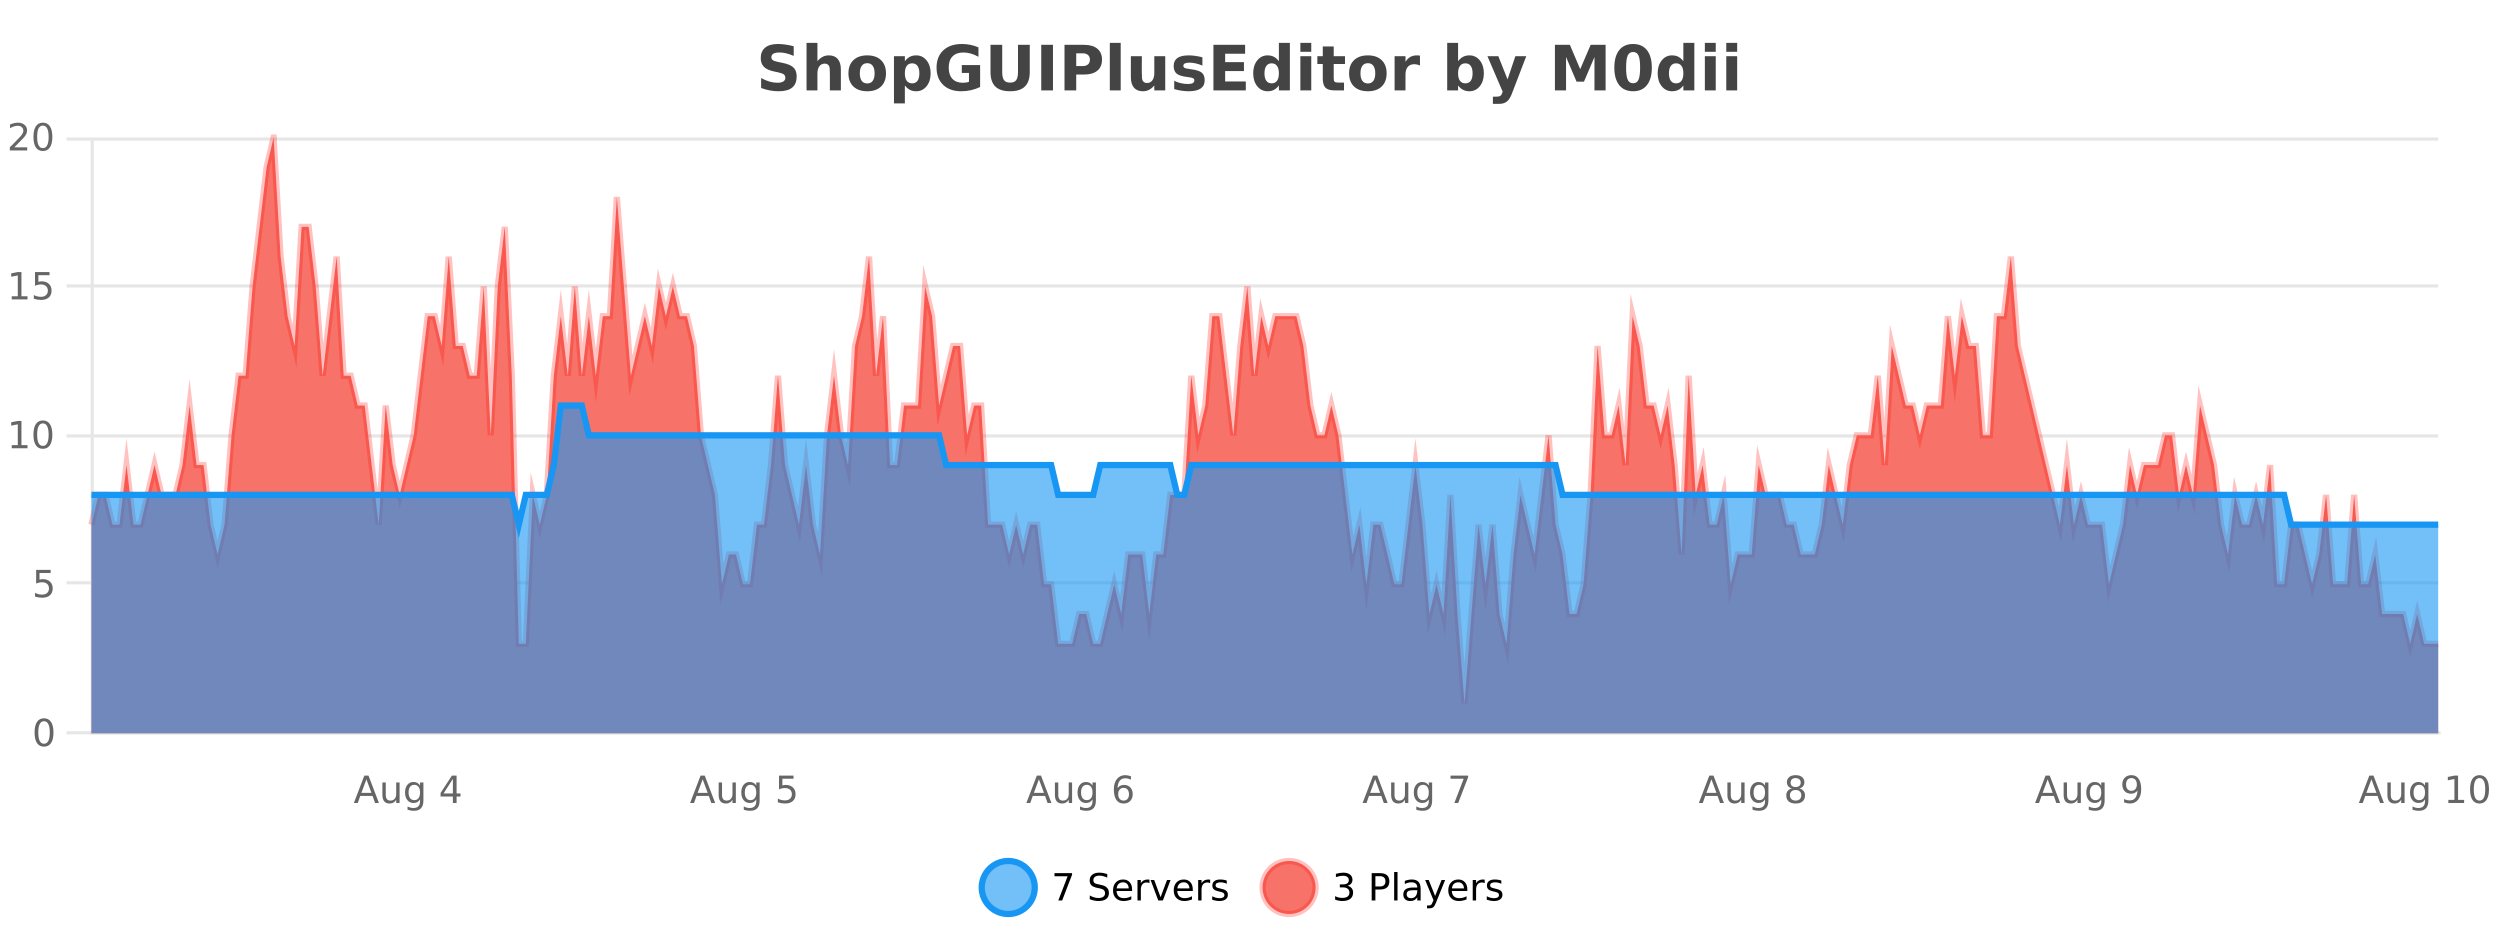 <?xml version="1.0" encoding="UTF-8"?>
<svg xmlns="http://www.w3.org/2000/svg" xmlns:xlink="http://www.w3.org/1999/xlink" width="800pt" height="300pt" viewBox="0 0 800 300" version="1.1">
<defs>
<clipPath id="clip1">
  <path d="M 285 263 L 360 263 L 360 300 L 285 300 Z M 285 263 "/>
</clipPath>
<clipPath id="clip2">
  <path d="M 375 263 L 450 263 L 450 300 L 375 300 Z M 375 263 "/>
</clipPath>
<clipPath id="clip3">
  <path d="M 29.27 44 L 780.227 44 L 780.227 234.602 L 29.27 234.602 Z M 29.27 44 "/>
</clipPath>
<clipPath id="clip4">
  <path d="M 28.27 43 L 781.227 43 L 781.227 235.602 L 28.27 235.602 Z M 28.27 43 "/>
</clipPath>
<clipPath id="clip5">
  <path d="M 29.27 129 L 780.227 129 L 780.227 234.602 L 29.27 234.602 Z M 29.27 129 "/>
</clipPath>
<clipPath id="clip6">
  <path d="M 28.27 101 L 781.227 101 L 781.227 197 L 28.27 197 Z M 28.27 101 "/>
</clipPath>
</defs>
<g id="surface5209921">
<rect x="0" y="0" width="800" height="300" style="fill:rgb(100%,100%,100%);fill-opacity:1;stroke:none;"/>
<path style="fill:none;stroke-width:1;stroke-linecap:butt;stroke-linejoin:miter;stroke:rgb(0%,0%,0%);stroke-opacity:0.098;stroke-miterlimit:10;" d="M 30 234.5 L 780.227 234.5 "/>
<path style="fill:none;stroke-width:1;stroke-linecap:butt;stroke-linejoin:miter;stroke:rgb(0%,0%,0%);stroke-opacity:0.098;stroke-miterlimit:10;" d="M 21.27 234.5 L 29 234.5 "/>
<path style="fill:none;stroke-width:1;stroke-linecap:butt;stroke-linejoin:miter;stroke:rgb(0%,0%,0%);stroke-opacity:0.098;stroke-miterlimit:10;" d="M 30 186.5 L 780.227 186.5 "/>
<path style="fill:none;stroke-width:1;stroke-linecap:butt;stroke-linejoin:miter;stroke:rgb(0%,0%,0%);stroke-opacity:0.098;stroke-miterlimit:10;" d="M 21.27 186.5 L 29 186.5 "/>
<path style="fill:none;stroke-width:1;stroke-linecap:butt;stroke-linejoin:miter;stroke:rgb(0%,0%,0%);stroke-opacity:0.098;stroke-miterlimit:10;" d="M 30 139.5 L 780.227 139.5 "/>
<path style="fill:none;stroke-width:1;stroke-linecap:butt;stroke-linejoin:miter;stroke:rgb(0%,0%,0%);stroke-opacity:0.098;stroke-miterlimit:10;" d="M 21.27 139.5 L 29 139.5 "/>
<path style="fill:none;stroke-width:1;stroke-linecap:butt;stroke-linejoin:miter;stroke:rgb(0%,0%,0%);stroke-opacity:0.098;stroke-miterlimit:10;" d="M 30 91.5 L 780.227 91.5 "/>
<path style="fill:none;stroke-width:1;stroke-linecap:butt;stroke-linejoin:miter;stroke:rgb(0%,0%,0%);stroke-opacity:0.098;stroke-miterlimit:10;" d="M 21.27 91.5 L 29 91.5 "/>
<path style="fill:none;stroke-width:1;stroke-linecap:butt;stroke-linejoin:miter;stroke:rgb(0%,0%,0%);stroke-opacity:0.098;stroke-miterlimit:10;" d="M 30 44.5 L 780.227 44.5 "/>
<path style="fill:none;stroke-width:1;stroke-linecap:butt;stroke-linejoin:miter;stroke:rgb(0%,0%,0%);stroke-opacity:0.098;stroke-miterlimit:10;" d="M 21.27 44.5 L 29 44.5 "/>
<path style=" stroke:none;fill-rule:nonzero;fill:rgb(9.02%,58.824%,95.294%);fill-opacity:0.6;" d="M 331.121 284 C 331.121 288.688 327.324 292.484 322.637 292.484 C 317.953 292.484 314.152 288.688 314.152 284 C 314.152 279.312 317.953 275.516 322.637 275.516 C 327.324 275.516 331.121 279.312 331.121 284 Z M 331.121 284 "/>
<g clip-path="url(#clip1)" clip-rule="nonzero">
<path style="fill:none;stroke-width:2;stroke-linecap:butt;stroke-linejoin:miter;stroke:rgb(9.02%,58.824%,95.294%);stroke-opacity:1;stroke-miterlimit:10;" d="M 331.121 284 C 331.121 288.688 327.324 292.484 322.637 292.484 C 317.953 292.484 314.152 288.688 314.152 284 C 314.152 279.312 317.953 275.516 322.637 275.516 C 327.324 275.516 331.121 279.312 331.121 284 Z M 331.121 284 "/>
</g>
<path style=" stroke:none;fill-rule:nonzero;fill:rgb(0%,0%,0%);fill-opacity:1;" d="M 337.438 279.406 L 343.062 279.406 L 343.062 279.906 L 339.891 288.156 L 338.656 288.156 L 341.641 280.406 L 337.438 280.406 Z M 354.32 279.688 L 354.32 280.844 C 353.871 280.637 353.445 280.48 353.039 280.375 C 352.641 280.262 352.262 280.203 351.898 280.203 C 351.25 280.203 350.75 280.328 350.398 280.578 C 350.055 280.828 349.883 281.188 349.883 281.656 C 349.883 282.043 349.996 282.336 350.227 282.531 C 350.453 282.73 350.898 282.887 351.555 283 L 352.258 283.156 C 353.141 283.324 353.793 283.621 354.211 284.047 C 354.637 284.465 354.852 285.027 354.852 285.734 C 354.852 286.59 354.562 287.234 353.992 287.672 C 353.43 288.109 352.594 288.328 351.492 288.328 C 351.086 288.328 350.648 288.281 350.18 288.188 C 349.711 288.094 349.227 287.953 348.727 287.766 L 348.727 286.547 C 349.203 286.82 349.672 287.023 350.133 287.156 C 350.602 287.293 351.055 287.359 351.492 287.359 C 352.168 287.359 352.688 287.23 353.055 286.969 C 353.43 286.699 353.617 286.32 353.617 285.828 C 353.617 285.402 353.48 285.07 353.211 284.828 C 352.949 284.578 352.516 284.398 351.914 284.281 L 351.195 284.141 C 350.309 283.965 349.668 283.688 349.273 283.312 C 348.887 282.938 348.695 282.418 348.695 281.75 C 348.695 280.969 348.965 280.359 349.508 279.922 C 350.047 279.477 350.797 279.25 351.758 279.25 C 352.172 279.25 352.59 279.289 353.008 279.359 C 353.434 279.434 353.871 279.543 354.32 279.688 Z M 362.266 284.609 L 362.266 285.125 L 357.297 285.125 C 357.348 285.875 357.57 286.445 357.969 286.828 C 358.375 287.215 358.93 287.406 359.641 287.406 C 360.055 287.406 360.457 287.359 360.844 287.266 C 361.238 287.164 361.629 287.008 362.016 286.797 L 362.016 287.828 C 361.617 287.984 361.219 288.105 360.812 288.188 C 360.406 288.281 359.992 288.328 359.578 288.328 C 358.535 288.328 357.707 288.027 357.094 287.422 C 356.477 286.809 356.172 285.98 356.172 284.938 C 356.172 283.867 356.461 283.016 357.047 282.391 C 357.629 281.758 358.41 281.438 359.391 281.438 C 360.273 281.438 360.973 281.727 361.484 282.297 C 362.004 282.859 362.266 283.633 362.266 284.609 Z M 361.188 284.281 C 361.176 283.699 361.008 283.23 360.688 282.875 C 360.363 282.523 359.938 282.344 359.406 282.344 C 358.801 282.344 358.316 282.516 357.953 282.859 C 357.598 283.203 357.395 283.684 357.344 284.297 Z M 367.836 282.594 C 367.711 282.531 367.574 282.484 367.43 282.453 C 367.293 282.414 367.137 282.391 366.961 282.391 C 366.355 282.391 365.887 282.59 365.555 282.984 C 365.23 283.383 365.07 283.953 365.07 284.703 L 365.07 288.156 L 363.992 288.156 L 363.992 281.594 L 365.07 281.594 L 365.07 282.609 C 365.297 282.215 365.594 281.922 365.961 281.734 C 366.324 281.539 366.766 281.438 367.289 281.438 C 367.359 281.438 367.438 281.445 367.523 281.453 C 367.617 281.465 367.715 281.48 367.82 281.5 Z M 368.195 281.594 L 369.336 281.594 L 371.383 287.094 L 373.445 281.594 L 374.586 281.594 L 372.117 288.156 L 370.648 288.156 Z M 381.688 284.609 L 381.688 285.125 L 376.719 285.125 C 376.77 285.875 376.992 286.445 377.391 286.828 C 377.797 287.215 378.352 287.406 379.062 287.406 C 379.477 287.406 379.879 287.359 380.266 287.266 C 380.66 287.164 381.051 287.008 381.438 286.797 L 381.438 287.828 C 381.039 287.984 380.641 288.105 380.234 288.188 C 379.828 288.281 379.414 288.328 379 288.328 C 377.957 288.328 377.129 288.027 376.516 287.422 C 375.898 286.809 375.594 285.98 375.594 284.938 C 375.594 283.867 375.883 283.016 376.469 282.391 C 377.051 281.758 377.832 281.438 378.812 281.438 C 379.695 281.438 380.395 281.727 380.906 282.297 C 381.426 282.859 381.688 283.633 381.688 284.609 Z M 380.609 284.281 C 380.598 283.699 380.43 283.23 380.109 282.875 C 379.785 282.523 379.359 282.344 378.828 282.344 C 378.223 282.344 377.738 282.516 377.375 282.859 C 377.02 283.203 376.816 283.684 376.766 284.297 Z M 387.258 282.594 C 387.133 282.531 386.996 282.484 386.852 282.453 C 386.715 282.414 386.559 282.391 386.383 282.391 C 385.777 282.391 385.309 282.59 384.977 282.984 C 384.652 283.383 384.492 283.953 384.492 284.703 L 384.492 288.156 L 383.414 288.156 L 383.414 281.594 L 384.492 281.594 L 384.492 282.609 C 384.719 282.215 385.016 281.922 385.383 281.734 C 385.746 281.539 386.188 281.438 386.711 281.438 C 386.781 281.438 386.859 281.445 386.945 281.453 C 387.039 281.465 387.137 281.48 387.242 281.5 Z M 392.562 281.781 L 392.562 282.812 C 392.258 282.656 391.941 282.543 391.609 282.469 C 391.285 282.387 390.945 282.344 390.594 282.344 C 390.062 282.344 389.66 282.43 389.391 282.594 C 389.117 282.75 388.984 282.996 388.984 283.328 C 388.984 283.578 389.078 283.777 389.266 283.922 C 389.461 284.059 389.852 284.188 390.438 284.312 L 390.797 284.406 C 391.566 284.562 392.113 284.793 392.438 285.094 C 392.758 285.398 392.922 285.812 392.922 286.344 C 392.922 286.961 392.676 287.445 392.188 287.797 C 391.707 288.152 391.047 288.328 390.203 288.328 C 389.848 288.328 389.477 288.289 389.094 288.219 C 388.719 288.156 388.32 288.059 387.906 287.922 L 387.906 286.797 C 388.301 287.008 388.691 287.164 389.078 287.266 C 389.461 287.371 389.848 287.422 390.234 287.422 C 390.734 287.422 391.117 287.34 391.391 287.172 C 391.672 286.996 391.812 286.746 391.812 286.422 C 391.812 286.133 391.711 285.906 391.516 285.75 C 391.316 285.594 390.883 285.445 390.219 285.297 L 389.844 285.219 C 389.176 285.074 388.691 284.855 388.391 284.562 C 388.098 284.273 387.953 283.875 387.953 283.375 C 387.953 282.75 388.172 282.273 388.609 281.938 C 389.047 281.605 389.664 281.438 390.469 281.438 C 390.863 281.438 391.238 281.469 391.594 281.531 C 391.945 281.586 392.27 281.668 392.562 281.781 Z M 332.637 277.016 "/>
<path style=" stroke:none;fill-rule:nonzero;fill:rgb(96.863%,44.706%,40.784%);fill-opacity:1;" d="M 420.988 284 C 420.988 288.688 417.191 292.484 412.504 292.484 C 407.82 292.484 404.02 288.688 404.02 284 C 404.02 279.312 407.82 275.516 412.504 275.516 C 417.191 275.516 420.988 279.312 420.988 284 Z M 420.988 284 "/>
<g clip-path="url(#clip2)" clip-rule="nonzero">
<path style="fill:none;stroke-width:2;stroke-linecap:butt;stroke-linejoin:miter;stroke:rgb(100%,4.706%,0%);stroke-opacity:0.247;stroke-miterlimit:10;" d="M 420.988 284 C 420.988 288.688 417.191 292.484 412.504 292.484 C 407.82 292.484 404.02 288.688 404.02 284 C 404.02 279.312 407.82 275.516 412.504 275.516 C 417.191 275.516 420.988 279.312 420.988 284 Z M 420.988 284 "/>
</g>
<path style=" stroke:none;fill-rule:nonzero;fill:rgb(0%,0%,0%);fill-opacity:1;" d="M 431.195 283.438 C 431.758 283.562 432.195 283.82 432.508 284.203 C 432.828 284.578 432.992 285.047 432.992 285.609 C 432.992 286.477 432.695 287.148 432.102 287.625 C 431.508 288.094 430.664 288.328 429.57 288.328 C 429.203 288.328 428.824 288.289 428.43 288.219 C 428.043 288.148 427.648 288.039 427.242 287.891 L 427.242 286.75 C 427.562 286.938 427.918 287.086 428.305 287.188 C 428.699 287.281 429.109 287.328 429.539 287.328 C 430.277 287.328 430.84 287.184 431.227 286.891 C 431.621 286.602 431.82 286.172 431.82 285.609 C 431.82 285.102 431.637 284.699 431.273 284.406 C 430.906 284.117 430.406 283.969 429.773 283.969 L 428.742 283.969 L 428.742 283 L 429.82 283 C 430.391 283 430.836 282.887 431.148 282.656 C 431.461 282.418 431.617 282.078 431.617 281.641 C 431.617 281.195 431.453 280.852 431.133 280.609 C 430.82 280.371 430.367 280.25 429.773 280.25 C 429.438 280.25 429.086 280.289 428.711 280.359 C 428.344 280.422 427.938 280.527 427.492 280.672 L 427.492 279.625 C 427.949 279.5 428.371 279.406 428.758 279.344 C 429.152 279.281 429.523 279.25 429.867 279.25 C 430.773 279.25 431.484 279.453 432.008 279.859 C 432.527 280.266 432.789 280.82 432.789 281.516 C 432.789 282.008 432.648 282.418 432.367 282.75 C 432.094 283.086 431.703 283.312 431.195 283.438 Z M 440.125 280.375 L 440.125 283.672 L 441.609 283.672 C 442.16 283.672 442.586 283.531 442.891 283.25 C 443.191 282.961 443.344 282.547 443.344 282.016 C 443.344 281.496 443.191 281.094 442.891 280.812 C 442.586 280.523 442.16 280.375 441.609 280.375 Z M 438.938 279.406 L 441.609 279.406 C 442.598 279.406 443.344 279.633 443.844 280.078 C 444.344 280.516 444.594 281.164 444.594 282.016 C 444.594 282.883 444.344 283.539 443.844 283.984 C 443.344 284.422 442.598 284.641 441.609 284.641 L 440.125 284.641 L 440.125 288.156 L 438.938 288.156 Z M 446.129 279.031 L 447.207 279.031 L 447.207 288.156 L 446.129 288.156 Z M 452.445 284.859 C 451.578 284.859 450.977 284.961 450.633 285.156 C 450.297 285.355 450.133 285.695 450.133 286.172 C 450.133 286.559 450.258 286.867 450.508 287.094 C 450.766 287.312 451.109 287.422 451.539 287.422 C 452.141 287.422 452.621 287.215 452.977 286.797 C 453.34 286.371 453.523 285.805 453.523 285.094 L 453.523 284.859 Z M 454.602 284.406 L 454.602 288.156 L 453.523 288.156 L 453.523 287.156 C 453.273 287.555 452.965 287.852 452.602 288.047 C 452.234 288.234 451.789 288.328 451.258 288.328 C 450.578 288.328 450.043 288.141 449.648 287.766 C 449.25 287.383 449.055 286.875 449.055 286.25 C 449.055 285.512 449.297 284.953 449.789 284.578 C 450.289 284.203 451.027 284.016 452.008 284.016 L 453.523 284.016 L 453.523 283.906 C 453.523 283.406 453.355 283.023 453.023 282.75 C 452.699 282.48 452.246 282.344 451.664 282.344 C 451.289 282.344 450.918 282.391 450.555 282.484 C 450.199 282.578 449.859 282.715 449.539 282.891 L 449.539 281.891 C 449.934 281.734 450.312 281.621 450.68 281.547 C 451.055 281.477 451.418 281.438 451.773 281.438 C 452.719 281.438 453.43 281.684 453.898 282.172 C 454.367 282.664 454.602 283.406 454.602 284.406 Z M 459.551 288.766 C 459.246 289.547 458.949 290.055 458.66 290.297 C 458.367 290.535 457.98 290.656 457.504 290.656 L 456.645 290.656 L 456.645 289.75 L 457.27 289.75 C 457.57 289.75 457.801 289.676 457.957 289.531 C 458.121 289.395 458.305 289.066 458.504 288.547 L 458.707 288.047 L 456.051 281.594 L 457.191 281.594 L 459.238 286.719 L 461.301 281.594 L 462.441 281.594 Z M 469.543 284.609 L 469.543 285.125 L 464.574 285.125 C 464.625 285.875 464.848 286.445 465.246 286.828 C 465.652 287.215 466.207 287.406 466.918 287.406 C 467.332 287.406 467.734 287.359 468.121 287.266 C 468.516 287.164 468.906 287.008 469.293 286.797 L 469.293 287.828 C 468.895 287.984 468.496 288.105 468.09 288.188 C 467.684 288.281 467.27 288.328 466.855 288.328 C 465.812 288.328 464.984 288.027 464.371 287.422 C 463.754 286.809 463.449 285.98 463.449 284.938 C 463.449 283.867 463.738 283.016 464.324 282.391 C 464.906 281.758 465.688 281.438 466.668 281.438 C 467.551 281.438 468.25 281.727 468.762 282.297 C 469.281 282.859 469.543 283.633 469.543 284.609 Z M 468.465 284.281 C 468.453 283.699 468.285 283.23 467.965 282.875 C 467.641 282.523 467.215 282.344 466.684 282.344 C 466.078 282.344 465.594 282.516 465.23 282.859 C 464.875 283.203 464.672 283.684 464.621 284.297 Z M 475.113 282.594 C 474.988 282.531 474.852 282.484 474.707 282.453 C 474.57 282.414 474.414 282.391 474.238 282.391 C 473.633 282.391 473.164 282.59 472.832 282.984 C 472.508 283.383 472.348 283.953 472.348 284.703 L 472.348 288.156 L 471.27 288.156 L 471.27 281.594 L 472.348 281.594 L 472.348 282.609 C 472.574 282.215 472.871 281.922 473.238 281.734 C 473.602 281.539 474.043 281.438 474.566 281.438 C 474.637 281.438 474.715 281.445 474.801 281.453 C 474.895 281.465 474.992 281.48 475.098 281.5 Z M 480.422 281.781 L 480.422 282.812 C 480.117 282.656 479.801 282.543 479.469 282.469 C 479.145 282.387 478.805 282.344 478.453 282.344 C 477.922 282.344 477.52 282.43 477.25 282.594 C 476.977 282.75 476.844 282.996 476.844 283.328 C 476.844 283.578 476.938 283.777 477.125 283.922 C 477.32 284.059 477.711 284.188 478.297 284.312 L 478.656 284.406 C 479.426 284.562 479.973 284.793 480.297 285.094 C 480.617 285.398 480.781 285.812 480.781 286.344 C 480.781 286.961 480.535 287.445 480.047 287.797 C 479.566 288.152 478.906 288.328 478.062 288.328 C 477.707 288.328 477.336 288.289 476.953 288.219 C 476.578 288.156 476.18 288.059 475.766 287.922 L 475.766 286.797 C 476.16 287.008 476.551 287.164 476.938 287.266 C 477.32 287.371 477.707 287.422 478.094 287.422 C 478.594 287.422 478.977 287.34 479.25 287.172 C 479.531 286.996 479.672 286.746 479.672 286.422 C 479.672 286.133 479.57 285.906 479.375 285.75 C 479.176 285.594 478.742 285.445 478.078 285.297 L 477.703 285.219 C 477.035 285.074 476.551 284.855 476.25 284.562 C 475.957 284.273 475.812 283.875 475.812 283.375 C 475.812 282.75 476.031 282.273 476.469 281.938 C 476.906 281.605 477.523 281.438 478.328 281.438 C 478.723 281.438 479.098 281.469 479.453 281.531 C 479.805 281.586 480.129 281.668 480.422 281.781 Z M 422.504 277.016 "/>
<path style=" stroke:none;fill-rule:nonzero;fill:rgb(26.667%,26.667%,26.667%);fill-opacity:1;" d="M 253.984 14.797 L 253.984 17.891 C 253.18 17.527 252.398 17.258 251.641 17.078 C 250.879 16.891 250.16 16.797 249.484 16.797 C 248.586 16.797 247.922 16.922 247.484 17.172 C 247.055 17.422 246.844 17.809 246.844 18.328 C 246.844 18.715 246.988 19.016 247.281 19.234 C 247.57 19.453 248.098 19.641 248.859 19.797 L 250.453 20.125 C 252.078 20.449 253.227 20.945 253.906 21.609 C 254.594 22.277 254.938 23.219 254.938 24.438 C 254.938 26.043 254.457 27.242 253.5 28.031 C 252.551 28.812 251.098 29.203 249.141 29.203 C 248.211 29.203 247.281 29.113 246.344 28.938 C 245.414 28.762 244.488 28.5 243.562 28.156 L 243.562 24.984 C 244.488 25.484 245.383 25.859 246.25 26.109 C 247.125 26.359 247.969 26.484 248.781 26.484 C 249.602 26.484 250.227 26.352 250.656 26.078 C 251.094 25.797 251.312 25.402 251.312 24.891 C 251.312 24.445 251.16 24.094 250.859 23.844 C 250.566 23.594 249.977 23.371 249.094 23.172 L 247.641 22.859 C 246.18 22.547 245.113 22.055 244.438 21.375 C 243.77 20.688 243.438 19.762 243.438 18.594 C 243.438 17.148 243.906 16.031 244.844 15.25 C 245.781 14.469 247.129 14.078 248.891 14.078 C 249.691 14.078 250.516 14.141 251.359 14.266 C 252.203 14.383 253.078 14.559 253.984 14.797 Z M 269.078 22.266 L 269.078 28.922 L 265.562 28.922 L 265.562 23.844 C 265.562 22.887 265.539 22.23 265.5 21.875 C 265.457 21.512 265.383 21.246 265.281 21.078 C 265.145 20.852 264.957 20.672 264.719 20.547 C 264.488 20.422 264.223 20.359 263.922 20.359 C 263.191 20.359 262.617 20.641 262.203 21.203 C 261.785 21.766 261.578 22.547 261.578 23.547 L 261.578 28.922 L 258.094 28.922 L 258.094 13.719 L 261.578 13.719 L 261.578 19.578 C 262.109 18.945 262.672 18.477 263.266 18.172 C 263.859 17.871 264.508 17.719 265.219 17.719 C 266.488 17.719 267.445 18.109 268.094 18.891 C 268.75 19.664 269.078 20.789 269.078 22.266 Z M 277.531 20.219 C 276.75 20.219 276.156 20.5 275.75 21.062 C 275.344 21.617 275.141 22.418 275.141 23.469 C 275.141 24.512 275.344 25.312 275.75 25.875 C 276.156 26.43 276.75 26.703 277.531 26.703 C 278.289 26.703 278.867 26.43 279.266 25.875 C 279.672 25.312 279.875 24.512 279.875 23.469 C 279.875 22.418 279.672 21.617 279.266 21.062 C 278.867 20.5 278.289 20.219 277.531 20.219 Z M 277.531 17.719 C 279.406 17.719 280.867 18.23 281.922 19.25 C 282.984 20.262 283.516 21.668 283.516 23.469 C 283.516 25.262 282.984 26.668 281.922 27.688 C 280.867 28.699 279.406 29.203 277.531 29.203 C 275.633 29.203 274.156 28.699 273.094 27.688 C 272.031 26.668 271.5 25.262 271.5 23.469 C 271.5 21.668 272.031 20.262 273.094 19.25 C 274.156 18.23 275.633 17.719 277.531 17.719 Z M 289.555 27.344 L 289.555 33.078 L 286.07 33.078 L 286.07 17.984 L 289.555 17.984 L 289.555 19.578 C 290.043 18.945 290.578 18.477 291.164 18.172 C 291.746 17.871 292.418 17.719 293.18 17.719 C 294.531 17.719 295.641 18.258 296.508 19.328 C 297.371 20.402 297.805 21.781 297.805 23.469 C 297.805 25.148 297.371 26.523 296.508 27.594 C 295.641 28.668 294.531 29.203 293.18 29.203 C 292.418 29.203 291.746 29.051 291.164 28.75 C 290.578 28.449 290.043 27.98 289.555 27.344 Z M 291.883 20.266 C 291.133 20.266 290.555 20.543 290.148 21.094 C 289.75 21.637 289.555 22.43 289.555 23.469 C 289.555 24.5 289.75 25.293 290.148 25.844 C 290.555 26.398 291.133 26.672 291.883 26.672 C 292.633 26.672 293.203 26.402 293.602 25.859 C 293.996 25.309 294.195 24.512 294.195 23.469 C 294.195 22.43 293.996 21.637 293.602 21.094 C 293.203 20.543 292.633 20.266 291.883 20.266 Z M 313.637 27.844 C 312.699 28.293 311.723 28.633 310.715 28.859 C 309.715 29.086 308.672 29.203 307.59 29.203 C 305.16 29.203 303.238 28.527 301.824 27.172 C 300.406 25.809 299.699 23.965 299.699 21.641 C 299.699 19.297 300.418 17.453 301.855 16.109 C 303.301 14.758 305.285 14.078 307.809 14.078 C 308.777 14.078 309.703 14.172 310.59 14.359 C 311.473 14.539 312.312 14.805 313.105 15.156 L 313.105 18.172 C 312.293 17.715 311.48 17.371 310.668 17.141 C 309.863 16.914 309.062 16.797 308.262 16.797 C 306.762 16.797 305.605 17.219 304.793 18.062 C 303.988 18.898 303.59 20.09 303.59 21.641 C 303.59 23.184 303.98 24.375 304.762 25.219 C 305.543 26.062 306.652 26.484 308.09 26.484 C 308.473 26.484 308.832 26.461 309.168 26.406 C 309.512 26.355 309.812 26.277 310.074 26.172 L 310.074 23.344 L 307.777 23.344 L 307.777 20.828 L 313.637 20.828 Z M 316.961 14.344 L 320.711 14.344 L 320.711 23.078 C 320.711 24.289 320.906 25.152 321.305 25.672 C 321.699 26.184 322.34 26.438 323.227 26.438 C 324.133 26.438 324.777 26.184 325.164 25.672 C 325.559 25.152 325.758 24.289 325.758 23.078 L 325.758 14.344 L 329.523 14.344 L 329.523 23.078 C 329.523 25.141 329 26.68 327.961 27.688 C 326.93 28.699 325.352 29.203 323.227 29.203 C 321.109 29.203 319.539 28.699 318.508 27.688 C 317.477 26.68 316.961 25.141 316.961 23.078 Z M 333.199 14.344 L 336.949 14.344 L 336.949 28.922 L 333.199 28.922 Z M 340.641 14.344 L 346.875 14.344 C 348.727 14.344 350.148 14.758 351.141 15.578 C 352.141 16.402 352.641 17.574 352.641 19.094 C 352.641 20.625 352.141 21.805 351.141 22.625 C 350.148 23.449 348.727 23.859 346.875 23.859 L 344.391 23.859 L 344.391 28.922 L 340.641 28.922 Z M 344.391 17.062 L 344.391 21.141 L 346.469 21.141 C 347.195 21.141 347.758 20.965 348.156 20.609 C 348.562 20.258 348.766 19.75 348.766 19.094 C 348.766 18.449 348.562 17.949 348.156 17.594 C 347.758 17.242 347.195 17.062 346.469 17.062 Z M 355.141 13.719 L 358.625 13.719 L 358.625 28.922 L 355.141 28.922 Z M 361.875 24.656 L 361.875 17.984 L 365.391 17.984 L 365.391 19.078 C 365.391 19.672 365.383 20.418 365.375 21.312 C 365.375 22.211 365.375 22.805 365.375 23.094 C 365.375 23.98 365.395 24.617 365.438 25 C 365.488 25.387 365.566 25.668 365.672 25.844 C 365.816 26.074 366.004 26.25 366.234 26.375 C 366.461 26.5 366.727 26.562 367.031 26.562 C 367.758 26.562 368.332 26.281 368.75 25.719 C 369.164 25.156 369.375 24.383 369.375 23.391 L 369.375 17.984 L 372.875 17.984 L 372.875 28.922 L 369.375 28.922 L 369.375 27.344 C 368.844 27.98 368.281 28.449 367.688 28.75 C 367.102 29.051 366.457 29.203 365.75 29.203 C 364.488 29.203 363.523 28.82 362.859 28.047 C 362.203 27.266 361.875 26.137 361.875 24.656 Z M 384.766 18.328 L 384.766 20.984 C 384.023 20.672 383.305 20.438 382.609 20.281 C 381.91 20.125 381.25 20.047 380.625 20.047 C 379.969 20.047 379.477 20.133 379.156 20.297 C 378.832 20.465 378.672 20.719 378.672 21.062 C 378.672 21.344 378.789 21.559 379.031 21.703 C 379.281 21.852 379.719 21.961 380.344 22.031 L 380.969 22.125 C 382.758 22.355 383.961 22.73 384.578 23.25 C 385.191 23.773 385.5 24.59 385.5 25.703 C 385.5 26.871 385.066 27.746 384.203 28.328 C 383.348 28.914 382.07 29.203 380.375 29.203 C 379.645 29.203 378.895 29.145 378.125 29.031 C 377.352 28.918 376.562 28.746 375.75 28.516 L 375.75 25.859 C 376.445 26.203 377.16 26.461 377.891 26.625 C 378.617 26.793 379.363 26.875 380.125 26.875 C 380.812 26.875 381.328 26.781 381.672 26.594 C 382.016 26.406 382.188 26.125 382.188 25.75 C 382.188 25.438 382.066 25.211 381.828 25.062 C 381.586 24.906 381.113 24.789 380.406 24.703 L 379.797 24.625 C 378.234 24.43 377.141 24.07 376.516 23.547 C 375.891 23.016 375.578 22.215 375.578 21.141 C 375.578 19.984 375.973 19.125 376.766 18.562 C 377.566 18 378.785 17.719 380.422 17.719 C 381.066 17.719 381.742 17.773 382.453 17.875 C 383.16 17.969 383.93 18.121 384.766 18.328 Z M 388.297 14.344 L 398.438 14.344 L 398.438 17.188 L 392.047 17.188 L 392.047 19.891 L 398.062 19.891 L 398.062 22.734 L 392.047 22.734 L 392.047 26.078 L 398.656 26.078 L 398.656 28.922 L 388.297 28.922 Z M 409.242 19.578 L 409.242 13.719 L 412.758 13.719 L 412.758 28.922 L 409.242 28.922 L 409.242 27.344 C 408.762 27.992 408.23 28.465 407.648 28.766 C 407.062 29.055 406.391 29.203 405.633 29.203 C 404.289 29.203 403.184 28.668 402.32 27.594 C 401.453 26.523 401.023 25.148 401.023 23.469 C 401.023 21.781 401.453 20.402 402.32 19.328 C 403.184 18.258 404.289 17.719 405.633 17.719 C 406.391 17.719 407.062 17.871 407.648 18.172 C 408.23 18.477 408.762 18.945 409.242 19.578 Z M 406.93 26.672 C 407.68 26.672 408.25 26.402 408.648 25.859 C 409.043 25.309 409.242 24.512 409.242 23.469 C 409.242 22.43 409.043 21.637 408.648 21.094 C 408.25 20.543 407.68 20.266 406.93 20.266 C 406.188 20.266 405.621 20.543 405.227 21.094 C 404.828 21.637 404.633 22.43 404.633 23.469 C 404.633 24.512 404.828 25.309 405.227 25.859 C 405.621 26.402 406.188 26.672 406.93 26.672 Z M 416.117 17.984 L 419.602 17.984 L 419.602 28.922 L 416.117 28.922 Z M 416.117 13.719 L 419.602 13.719 L 419.602 16.578 L 416.117 16.578 Z M 426.789 14.875 L 426.789 17.984 L 430.398 17.984 L 430.398 20.484 L 426.789 20.484 L 426.789 25.125 C 426.789 25.637 426.887 25.98 427.086 26.156 C 427.293 26.336 427.695 26.422 428.289 26.422 L 430.086 26.422 L 430.086 28.922 L 427.086 28.922 C 425.711 28.922 424.73 28.637 424.148 28.062 C 423.574 27.48 423.289 26.5 423.289 25.125 L 423.289 20.484 L 421.555 20.484 L 421.555 17.984 L 423.289 17.984 L 423.289 14.875 Z M 437.738 20.219 C 436.957 20.219 436.363 20.5 435.957 21.062 C 435.551 21.617 435.348 22.418 435.348 23.469 C 435.348 24.512 435.551 25.312 435.957 25.875 C 436.363 26.43 436.957 26.703 437.738 26.703 C 438.496 26.703 439.074 26.43 439.473 25.875 C 439.879 25.312 440.082 24.512 440.082 23.469 C 440.082 22.418 439.879 21.617 439.473 21.062 C 439.074 20.5 438.496 20.219 437.738 20.219 Z M 437.738 17.719 C 439.613 17.719 441.074 18.23 442.129 19.25 C 443.191 20.262 443.723 21.668 443.723 23.469 C 443.723 25.262 443.191 26.668 442.129 27.688 C 441.074 28.699 439.613 29.203 437.738 29.203 C 435.84 29.203 434.363 28.699 433.301 27.688 C 432.238 26.668 431.707 25.262 431.707 23.469 C 431.707 21.668 432.238 20.262 433.301 19.25 C 434.363 18.23 435.84 17.719 437.738 17.719 Z M 454.398 20.969 C 454.086 20.824 453.777 20.719 453.477 20.656 C 453.172 20.586 452.871 20.547 452.57 20.547 C 451.664 20.547 450.965 20.836 450.477 21.406 C 449.996 21.98 449.758 22.805 449.758 23.875 L 449.758 28.922 L 446.273 28.922 L 446.273 17.984 L 449.758 17.984 L 449.758 19.781 C 450.203 19.062 450.719 18.543 451.305 18.219 C 451.887 17.887 452.586 17.719 453.398 17.719 C 453.523 17.719 453.652 17.727 453.789 17.734 C 453.922 17.746 454.121 17.766 454.383 17.797 Z M 468.914 26.672 C 469.664 26.672 470.234 26.402 470.633 25.859 C 471.027 25.309 471.227 24.512 471.227 23.469 C 471.227 22.43 471.027 21.637 470.633 21.094 C 470.234 20.543 469.664 20.266 468.914 20.266 C 468.164 20.266 467.586 20.543 467.18 21.094 C 466.781 21.637 466.586 22.43 466.586 23.469 C 466.586 24.5 466.781 25.293 467.18 25.844 C 467.586 26.398 468.164 26.672 468.914 26.672 Z M 466.586 19.578 C 467.074 18.945 467.609 18.477 468.195 18.172 C 468.777 17.871 469.449 17.719 470.211 17.719 C 471.562 17.719 472.672 18.258 473.539 19.328 C 474.402 20.402 474.836 21.781 474.836 23.469 C 474.836 25.148 474.402 26.523 473.539 27.594 C 472.672 28.668 471.562 29.203 470.211 29.203 C 469.449 29.203 468.777 29.051 468.195 28.75 C 467.609 28.449 467.074 27.98 466.586 27.344 L 466.586 28.922 L 463.102 28.922 L 463.102 13.719 L 466.586 13.719 Z M 475.98 17.984 L 479.465 17.984 L 482.418 25.406 L 484.918 17.984 L 488.402 17.984 L 483.809 29.953 C 483.348 31.172 482.809 32.02 482.184 32.5 C 481.566 32.988 480.762 33.234 479.762 33.234 L 477.73 33.234 L 477.73 30.938 L 478.824 30.938 C 479.418 30.938 479.848 30.844 480.121 30.656 C 480.391 30.469 480.598 30.129 480.746 29.641 L 480.855 29.344 Z M 497.574 14.344 L 502.355 14.344 L 505.668 22.141 L 509.012 14.344 L 513.793 14.344 L 513.793 28.922 L 510.23 28.922 L 510.23 18.25 L 506.871 26.125 L 504.496 26.125 L 501.137 18.25 L 501.137 28.922 L 497.574 28.922 Z M 524.836 21.609 C 524.836 19.789 524.664 18.508 524.32 17.766 C 523.977 17.016 523.402 16.641 522.602 16.641 C 521.789 16.641 521.211 17.016 520.867 17.766 C 520.523 18.508 520.352 19.789 520.352 21.609 C 520.352 23.453 520.523 24.758 520.867 25.516 C 521.211 26.266 521.789 26.641 522.602 26.641 C 523.402 26.641 523.977 26.266 524.32 25.516 C 524.664 24.758 524.836 23.453 524.836 21.609 Z M 528.586 21.641 C 528.586 24.059 528.062 25.922 527.023 27.234 C 525.98 28.547 524.508 29.203 522.602 29.203 C 520.672 29.203 519.188 28.547 518.148 27.234 C 517.105 25.922 516.586 24.059 516.586 21.641 C 516.586 19.227 517.105 17.359 518.148 16.047 C 519.188 14.734 520.672 14.078 522.602 14.078 C 524.508 14.078 525.98 14.734 527.023 16.047 C 528.062 17.359 528.586 19.227 528.586 21.641 Z M 538.672 19.578 L 538.672 13.719 L 542.188 13.719 L 542.188 28.922 L 538.672 28.922 L 538.672 27.344 C 538.191 27.992 537.66 28.465 537.078 28.766 C 536.492 29.055 535.82 29.203 535.062 29.203 C 533.719 29.203 532.613 28.668 531.75 27.594 C 530.883 26.523 530.453 25.148 530.453 23.469 C 530.453 21.781 530.883 20.402 531.75 19.328 C 532.613 18.258 533.719 17.719 535.062 17.719 C 535.82 17.719 536.492 17.871 537.078 18.172 C 537.66 18.477 538.191 18.945 538.672 19.578 Z M 536.359 26.672 C 537.109 26.672 537.68 26.402 538.078 25.859 C 538.473 25.309 538.672 24.512 538.672 23.469 C 538.672 22.43 538.473 21.637 538.078 21.094 C 537.68 20.543 537.109 20.266 536.359 20.266 C 535.617 20.266 535.051 20.543 534.656 21.094 C 534.258 21.637 534.062 22.43 534.062 23.469 C 534.062 24.512 534.258 25.309 534.656 25.859 C 535.051 26.402 535.617 26.672 536.359 26.672 Z M 545.555 17.984 L 549.039 17.984 L 549.039 28.922 L 545.555 28.922 Z M 545.555 13.719 L 549.039 13.719 L 549.039 16.578 L 545.555 16.578 Z M 552.406 17.984 L 555.891 17.984 L 555.891 28.922 L 552.406 28.922 Z M 552.406 13.719 L 555.891 13.719 L 555.891 16.578 L 552.406 16.578 Z M 242 10.359 "/>
<path style="fill:none;stroke-width:1;stroke-linecap:butt;stroke-linejoin:miter;stroke:rgb(0%,0%,0%);stroke-opacity:0.098;stroke-miterlimit:10;" d="M 29 234.5 L 781 234.5 "/>
<path style=" stroke:none;fill-rule:nonzero;fill:rgb(40%,40%,40%);fill-opacity:1;" d="M 117.254 249.375 L 115.645 253.719 L 118.863 253.719 Z M 116.582 248.203 L 117.926 248.203 L 121.254 256.953 L 120.02 256.953 L 119.223 254.703 L 115.285 254.703 L 114.488 256.953 L 113.238 256.953 Z M 122.367 254.359 L 122.367 250.391 L 123.445 250.391 L 123.445 254.328 C 123.445 254.945 123.562 255.406 123.805 255.719 C 124.055 256.031 124.418 256.188 124.898 256.188 C 125.48 256.188 125.938 256.008 126.273 255.641 C 126.617 255.266 126.789 254.758 126.789 254.109 L 126.789 250.391 L 127.867 250.391 L 127.867 256.953 L 126.789 256.953 L 126.789 255.938 C 126.527 256.344 126.227 256.648 125.883 256.844 C 125.539 257.031 125.137 257.125 124.68 257.125 C 123.918 257.125 123.34 256.891 122.945 256.422 C 122.559 255.953 122.367 255.266 122.367 254.359 Z M 125.086 250.234 Z M 134.414 253.594 C 134.414 252.812 134.25 252.211 133.93 251.781 C 133.605 251.355 133.152 251.141 132.57 251.141 C 131.996 251.141 131.547 251.355 131.227 251.781 C 130.902 252.211 130.742 252.812 130.742 253.594 C 130.742 254.375 130.902 254.98 131.227 255.406 C 131.547 255.836 131.996 256.047 132.57 256.047 C 133.152 256.047 133.605 255.836 133.93 255.406 C 134.25 254.98 134.414 254.375 134.414 253.594 Z M 135.492 256.141 C 135.492 257.254 135.242 258.082 134.742 258.625 C 134.25 259.176 133.492 259.453 132.461 259.453 C 132.086 259.453 131.727 259.422 131.383 259.359 C 131.047 259.305 130.727 259.223 130.414 259.109 L 130.414 258.062 C 130.727 258.227 131.039 258.352 131.352 258.438 C 131.664 258.52 131.977 258.562 132.289 258.562 C 132.996 258.562 133.527 258.375 133.883 258 C 134.234 257.633 134.414 257.078 134.414 256.328 L 134.414 255.797 C 134.184 256.184 133.898 256.477 133.555 256.672 C 133.211 256.859 132.793 256.953 132.305 256.953 C 131.5 256.953 130.852 256.648 130.352 256.031 C 129.859 255.418 129.617 254.605 129.617 253.594 C 129.617 252.586 129.859 251.773 130.352 251.156 C 130.852 250.543 131.5 250.234 132.305 250.234 C 132.793 250.234 133.211 250.336 133.555 250.531 C 133.898 250.719 134.184 251.008 134.414 251.391 L 134.414 250.391 L 135.492 250.391 Z M 144.922 249.234 L 141.938 253.906 L 144.922 253.906 Z M 144.609 248.203 L 146.109 248.203 L 146.109 253.906 L 147.359 253.906 L 147.359 254.891 L 146.109 254.891 L 146.109 256.953 L 144.922 256.953 L 144.922 254.891 L 140.984 254.891 L 140.984 253.75 Z M 113.145 245.816 "/>
<path style=" stroke:none;fill-rule:nonzero;fill:rgb(40%,40%,40%);fill-opacity:1;" d="M 224.852 249.375 L 223.242 253.719 L 226.461 253.719 Z M 224.18 248.203 L 225.523 248.203 L 228.852 256.953 L 227.617 256.953 L 226.82 254.703 L 222.883 254.703 L 222.086 256.953 L 220.836 256.953 Z M 229.969 254.359 L 229.969 250.391 L 231.047 250.391 L 231.047 254.328 C 231.047 254.945 231.164 255.406 231.406 255.719 C 231.656 256.031 232.02 256.188 232.5 256.188 C 233.082 256.188 233.539 256.008 233.875 255.641 C 234.219 255.266 234.391 254.758 234.391 254.109 L 234.391 250.391 L 235.469 250.391 L 235.469 256.953 L 234.391 256.953 L 234.391 255.938 C 234.129 256.344 233.828 256.648 233.484 256.844 C 233.141 257.031 232.738 257.125 232.281 257.125 C 231.52 257.125 230.941 256.891 230.547 256.422 C 230.16 255.953 229.969 255.266 229.969 254.359 Z M 232.688 250.234 Z M 242.008 253.594 C 242.008 252.812 241.844 252.211 241.523 251.781 C 241.199 251.355 240.746 251.141 240.164 251.141 C 239.59 251.141 239.141 251.355 238.82 251.781 C 238.496 252.211 238.336 252.812 238.336 253.594 C 238.336 254.375 238.496 254.98 238.82 255.406 C 239.141 255.836 239.59 256.047 240.164 256.047 C 240.746 256.047 241.199 255.836 241.523 255.406 C 241.844 254.98 242.008 254.375 242.008 253.594 Z M 243.086 256.141 C 243.086 257.254 242.836 258.082 242.336 258.625 C 241.844 259.176 241.086 259.453 240.055 259.453 C 239.68 259.453 239.32 259.422 238.977 259.359 C 238.641 259.305 238.32 259.223 238.008 259.109 L 238.008 258.062 C 238.32 258.227 238.633 258.352 238.945 258.438 C 239.258 258.52 239.57 258.562 239.883 258.562 C 240.59 258.562 241.121 258.375 241.477 258 C 241.828 257.633 242.008 257.078 242.008 256.328 L 242.008 255.797 C 241.777 256.184 241.492 256.477 241.148 256.672 C 240.805 256.859 240.387 256.953 239.898 256.953 C 239.094 256.953 238.445 256.648 237.945 256.031 C 237.453 255.418 237.211 254.605 237.211 253.594 C 237.211 252.586 237.453 251.773 237.945 251.156 C 238.445 250.543 239.094 250.234 239.898 250.234 C 240.387 250.234 240.805 250.336 241.148 250.531 C 241.492 250.719 241.777 251.008 242.008 251.391 L 242.008 250.391 L 243.086 250.391 Z M 249.285 248.203 L 253.926 248.203 L 253.926 249.203 L 250.363 249.203 L 250.363 251.344 C 250.539 251.281 250.711 251.242 250.879 251.219 C 251.055 251.188 251.227 251.172 251.395 251.172 C 252.371 251.172 253.148 251.445 253.723 251.984 C 254.293 252.516 254.582 253.234 254.582 254.141 C 254.582 255.09 254.285 255.824 253.691 256.344 C 253.105 256.867 252.285 257.125 251.223 257.125 C 250.848 257.125 250.465 257.094 250.082 257.031 C 249.707 256.969 249.316 256.875 248.91 256.75 L 248.91 255.562 C 249.262 255.75 249.629 255.891 250.004 255.984 C 250.379 256.078 250.773 256.125 251.191 256.125 C 251.867 256.125 252.402 255.949 252.801 255.594 C 253.195 255.242 253.395 254.758 253.395 254.141 C 253.395 253.539 253.195 253.059 252.801 252.703 C 252.402 252.352 251.867 252.172 251.191 252.172 C 250.879 252.172 250.559 252.211 250.238 252.281 C 249.926 252.344 249.605 252.449 249.285 252.594 Z M 220.742 245.816 "/>
<path style=" stroke:none;fill-rule:nonzero;fill:rgb(40%,40%,40%);fill-opacity:1;" d="M 332.453 249.375 L 330.844 253.719 L 334.062 253.719 Z M 331.781 248.203 L 333.125 248.203 L 336.453 256.953 L 335.219 256.953 L 334.422 254.703 L 330.484 254.703 L 329.688 256.953 L 328.438 256.953 Z M 337.57 254.359 L 337.57 250.391 L 338.648 250.391 L 338.648 254.328 C 338.648 254.945 338.766 255.406 339.008 255.719 C 339.258 256.031 339.621 256.188 340.102 256.188 C 340.684 256.188 341.141 256.008 341.477 255.641 C 341.82 255.266 341.992 254.758 341.992 254.109 L 341.992 250.391 L 343.07 250.391 L 343.07 256.953 L 341.992 256.953 L 341.992 255.938 C 341.73 256.344 341.43 256.648 341.086 256.844 C 340.742 257.031 340.34 257.125 339.883 257.125 C 339.121 257.125 338.543 256.891 338.148 256.422 C 337.762 255.953 337.57 255.266 337.57 254.359 Z M 340.289 250.234 Z M 349.609 253.594 C 349.609 252.812 349.445 252.211 349.125 251.781 C 348.801 251.355 348.348 251.141 347.766 251.141 C 347.191 251.141 346.742 251.355 346.422 251.781 C 346.098 252.211 345.938 252.812 345.938 253.594 C 345.938 254.375 346.098 254.98 346.422 255.406 C 346.742 255.836 347.191 256.047 347.766 256.047 C 348.348 256.047 348.801 255.836 349.125 255.406 C 349.445 254.98 349.609 254.375 349.609 253.594 Z M 350.688 256.141 C 350.688 257.254 350.438 258.082 349.938 258.625 C 349.445 259.176 348.688 259.453 347.656 259.453 C 347.281 259.453 346.922 259.422 346.578 259.359 C 346.242 259.305 345.922 259.223 345.609 259.109 L 345.609 258.062 C 345.922 258.227 346.234 258.352 346.547 258.438 C 346.859 258.52 347.172 258.562 347.484 258.562 C 348.191 258.562 348.723 258.375 349.078 258 C 349.43 257.633 349.609 257.078 349.609 256.328 L 349.609 255.797 C 349.379 256.184 349.094 256.477 348.75 256.672 C 348.406 256.859 347.988 256.953 347.5 256.953 C 346.695 256.953 346.047 256.648 345.547 256.031 C 345.055 255.418 344.812 254.605 344.812 253.594 C 344.812 252.586 345.055 251.773 345.547 251.156 C 346.047 250.543 346.695 250.234 347.5 250.234 C 347.988 250.234 348.406 250.336 348.75 250.531 C 349.094 250.719 349.379 251.008 349.609 251.391 L 349.609 250.391 L 350.688 250.391 Z M 359.559 252.109 C 359.027 252.109 358.605 252.293 358.293 252.656 C 357.98 253.023 357.824 253.516 357.824 254.141 C 357.824 254.777 357.98 255.277 358.293 255.641 C 358.605 256.008 359.027 256.188 359.559 256.188 C 360.09 256.188 360.504 256.008 360.809 255.641 C 361.121 255.277 361.277 254.777 361.277 254.141 C 361.277 253.516 361.121 253.023 360.809 252.656 C 360.504 252.293 360.09 252.109 359.559 252.109 Z M 361.902 248.391 L 361.902 249.469 C 361.598 249.336 361.297 249.23 360.996 249.156 C 360.691 249.086 360.395 249.047 360.105 249.047 C 359.324 249.047 358.723 249.312 358.309 249.844 C 357.902 250.367 357.668 251.156 357.605 252.219 C 357.832 251.887 358.121 251.633 358.465 251.453 C 358.816 251.266 359.203 251.172 359.621 251.172 C 360.496 251.172 361.188 251.438 361.699 251.969 C 362.207 252.5 362.465 253.227 362.465 254.141 C 362.465 255.047 362.199 255.773 361.668 256.312 C 361.137 256.855 360.434 257.125 359.559 257.125 C 358.535 257.125 357.762 256.742 357.23 255.969 C 356.699 255.188 356.434 254.062 356.434 252.594 C 356.434 251.211 356.762 250.105 357.418 249.281 C 358.074 248.461 358.953 248.047 360.059 248.047 C 360.348 248.047 360.645 248.078 360.949 248.141 C 361.25 248.195 361.566 248.277 361.902 248.391 Z M 328.344 245.816 "/>
<path style=" stroke:none;fill-rule:nonzero;fill:rgb(40%,40%,40%);fill-opacity:1;" d="M 440.051 249.375 L 438.441 253.719 L 441.66 253.719 Z M 439.379 248.203 L 440.723 248.203 L 444.051 256.953 L 442.816 256.953 L 442.02 254.703 L 438.082 254.703 L 437.285 256.953 L 436.035 256.953 Z M 445.164 254.359 L 445.164 250.391 L 446.242 250.391 L 446.242 254.328 C 446.242 254.945 446.359 255.406 446.602 255.719 C 446.852 256.031 447.215 256.188 447.695 256.188 C 448.277 256.188 448.734 256.008 449.07 255.641 C 449.414 255.266 449.586 254.758 449.586 254.109 L 449.586 250.391 L 450.664 250.391 L 450.664 256.953 L 449.586 256.953 L 449.586 255.938 C 449.324 256.344 449.023 256.648 448.68 256.844 C 448.336 257.031 447.934 257.125 447.477 257.125 C 446.715 257.125 446.137 256.891 445.742 256.422 C 445.355 255.953 445.164 255.266 445.164 254.359 Z M 447.883 250.234 Z M 457.211 253.594 C 457.211 252.812 457.047 252.211 456.727 251.781 C 456.402 251.355 455.949 251.141 455.367 251.141 C 454.793 251.141 454.344 251.355 454.023 251.781 C 453.699 252.211 453.539 252.812 453.539 253.594 C 453.539 254.375 453.699 254.98 454.023 255.406 C 454.344 255.836 454.793 256.047 455.367 256.047 C 455.949 256.047 456.402 255.836 456.727 255.406 C 457.047 254.98 457.211 254.375 457.211 253.594 Z M 458.289 256.141 C 458.289 257.254 458.039 258.082 457.539 258.625 C 457.047 259.176 456.289 259.453 455.258 259.453 C 454.883 259.453 454.523 259.422 454.18 259.359 C 453.844 259.305 453.523 259.223 453.211 259.109 L 453.211 258.062 C 453.523 258.227 453.836 258.352 454.148 258.438 C 454.461 258.52 454.773 258.562 455.086 258.562 C 455.793 258.562 456.324 258.375 456.68 258 C 457.031 257.633 457.211 257.078 457.211 256.328 L 457.211 255.797 C 456.98 256.184 456.695 256.477 456.352 256.672 C 456.008 256.859 455.59 256.953 455.102 256.953 C 454.297 256.953 453.648 256.648 453.148 256.031 C 452.656 255.418 452.414 254.605 452.414 253.594 C 452.414 252.586 452.656 251.773 453.148 251.156 C 453.648 250.543 454.297 250.234 455.102 250.234 C 455.59 250.234 456.008 250.336 456.352 250.531 C 456.695 250.719 456.98 251.008 457.211 251.391 L 457.211 250.391 L 458.289 250.391 Z M 464.172 248.203 L 469.797 248.203 L 469.797 248.703 L 466.625 256.953 L 465.391 256.953 L 468.375 249.203 L 464.172 249.203 Z M 435.941 245.816 "/>
<path style=" stroke:none;fill-rule:nonzero;fill:rgb(40%,40%,40%);fill-opacity:1;" d="M 547.652 249.375 L 546.043 253.719 L 549.262 253.719 Z M 546.98 248.203 L 548.324 248.203 L 551.652 256.953 L 550.418 256.953 L 549.621 254.703 L 545.684 254.703 L 544.887 256.953 L 543.637 256.953 Z M 552.766 254.359 L 552.766 250.391 L 553.844 250.391 L 553.844 254.328 C 553.844 254.945 553.961 255.406 554.203 255.719 C 554.453 256.031 554.816 256.188 555.297 256.188 C 555.879 256.188 556.336 256.008 556.672 255.641 C 557.016 255.266 557.188 254.758 557.188 254.109 L 557.188 250.391 L 558.266 250.391 L 558.266 256.953 L 557.188 256.953 L 557.188 255.938 C 556.926 256.344 556.625 256.648 556.281 256.844 C 555.938 257.031 555.535 257.125 555.078 257.125 C 554.316 257.125 553.738 256.891 553.344 256.422 C 552.957 255.953 552.766 255.266 552.766 254.359 Z M 555.484 250.234 Z M 564.812 253.594 C 564.812 252.812 564.648 252.211 564.328 251.781 C 564.004 251.355 563.551 251.141 562.969 251.141 C 562.395 251.141 561.945 251.355 561.625 251.781 C 561.301 252.211 561.141 252.812 561.141 253.594 C 561.141 254.375 561.301 254.98 561.625 255.406 C 561.945 255.836 562.395 256.047 562.969 256.047 C 563.551 256.047 564.004 255.836 564.328 255.406 C 564.648 254.98 564.812 254.375 564.812 253.594 Z M 565.891 256.141 C 565.891 257.254 565.641 258.082 565.141 258.625 C 564.648 259.176 563.891 259.453 562.859 259.453 C 562.484 259.453 562.125 259.422 561.781 259.359 C 561.445 259.305 561.125 259.223 560.812 259.109 L 560.812 258.062 C 561.125 258.227 561.438 258.352 561.75 258.438 C 562.062 258.52 562.375 258.562 562.688 258.562 C 563.395 258.562 563.926 258.375 564.281 258 C 564.633 257.633 564.812 257.078 564.812 256.328 L 564.812 255.797 C 564.582 256.184 564.297 256.477 563.953 256.672 C 563.609 256.859 563.191 256.953 562.703 256.953 C 561.898 256.953 561.25 256.648 560.75 256.031 C 560.258 255.418 560.016 254.605 560.016 253.594 C 560.016 252.586 560.258 251.773 560.75 251.156 C 561.25 250.543 561.898 250.234 562.703 250.234 C 563.191 250.234 563.609 250.336 563.953 250.531 C 564.297 250.719 564.582 251.008 564.812 251.391 L 564.812 250.391 L 565.891 250.391 Z M 574.602 252.797 C 574.039 252.797 573.594 252.949 573.273 253.25 C 572.949 253.555 572.789 253.965 572.789 254.484 C 572.789 255.016 572.949 255.434 573.273 255.734 C 573.594 256.039 574.039 256.188 574.602 256.188 C 575.164 256.188 575.605 256.039 575.93 255.734 C 576.25 255.434 576.414 255.016 576.414 254.484 C 576.414 253.965 576.25 253.555 575.93 253.25 C 575.617 252.949 575.172 252.797 574.602 252.797 Z M 573.414 252.297 C 572.914 252.172 572.516 251.938 572.227 251.594 C 571.945 251.242 571.805 250.812 571.805 250.312 C 571.805 249.617 572.055 249.062 572.555 248.656 C 573.055 248.25 573.734 248.047 574.602 248.047 C 575.477 248.047 576.156 248.25 576.648 248.656 C 577.148 249.062 577.398 249.617 577.398 250.312 C 577.398 250.812 577.258 251.242 576.977 251.594 C 576.695 251.938 576.297 252.172 575.789 252.297 C 576.359 252.434 576.805 252.695 577.117 253.078 C 577.438 253.465 577.602 253.934 577.602 254.484 C 577.602 255.34 577.34 255.996 576.82 256.453 C 576.309 256.902 575.57 257.125 574.602 257.125 C 573.641 257.125 572.902 256.902 572.383 256.453 C 571.859 255.996 571.602 255.34 571.602 254.484 C 571.602 253.934 571.762 253.465 572.086 253.078 C 572.406 252.695 572.852 252.434 573.414 252.297 Z M 572.992 250.422 C 572.992 250.883 573.133 251.234 573.414 251.484 C 573.695 251.734 574.09 251.859 574.602 251.859 C 575.109 251.859 575.508 251.734 575.789 251.484 C 576.078 251.234 576.227 250.883 576.227 250.422 C 576.227 249.977 576.078 249.625 575.789 249.375 C 575.508 249.117 575.109 248.984 574.602 248.984 C 574.09 248.984 573.695 249.117 573.414 249.375 C 573.133 249.625 572.992 249.977 572.992 250.422 Z M 543.543 245.816 "/>
<path style=" stroke:none;fill-rule:nonzero;fill:rgb(40%,40%,40%);fill-opacity:1;" d="M 655.25 249.375 L 653.641 253.719 L 656.859 253.719 Z M 654.578 248.203 L 655.922 248.203 L 659.25 256.953 L 658.016 256.953 L 657.219 254.703 L 653.281 254.703 L 652.484 256.953 L 651.234 256.953 Z M 660.367 254.359 L 660.367 250.391 L 661.445 250.391 L 661.445 254.328 C 661.445 254.945 661.562 255.406 661.805 255.719 C 662.055 256.031 662.418 256.188 662.898 256.188 C 663.48 256.188 663.938 256.008 664.273 255.641 C 664.617 255.266 664.789 254.758 664.789 254.109 L 664.789 250.391 L 665.867 250.391 L 665.867 256.953 L 664.789 256.953 L 664.789 255.938 C 664.527 256.344 664.227 256.648 663.883 256.844 C 663.539 257.031 663.137 257.125 662.68 257.125 C 661.918 257.125 661.34 256.891 660.945 256.422 C 660.559 255.953 660.367 255.266 660.367 254.359 Z M 663.086 250.234 Z M 672.406 253.594 C 672.406 252.812 672.242 252.211 671.922 251.781 C 671.598 251.355 671.145 251.141 670.562 251.141 C 669.988 251.141 669.539 251.355 669.219 251.781 C 668.895 252.211 668.734 252.812 668.734 253.594 C 668.734 254.375 668.895 254.98 669.219 255.406 C 669.539 255.836 669.988 256.047 670.562 256.047 C 671.145 256.047 671.598 255.836 671.922 255.406 C 672.242 254.98 672.406 254.375 672.406 253.594 Z M 673.484 256.141 C 673.484 257.254 673.234 258.082 672.734 258.625 C 672.242 259.176 671.484 259.453 670.453 259.453 C 670.078 259.453 669.719 259.422 669.375 259.359 C 669.039 259.305 668.719 259.223 668.406 259.109 L 668.406 258.062 C 668.719 258.227 669.031 258.352 669.344 258.438 C 669.656 258.52 669.969 258.562 670.281 258.562 C 670.988 258.562 671.52 258.375 671.875 258 C 672.227 257.633 672.406 257.078 672.406 256.328 L 672.406 255.797 C 672.176 256.184 671.891 256.477 671.547 256.672 C 671.203 256.859 670.785 256.953 670.297 256.953 C 669.492 256.953 668.844 256.648 668.344 256.031 C 667.852 255.418 667.609 254.605 667.609 253.594 C 667.609 252.586 667.852 251.773 668.344 251.156 C 668.844 250.543 669.492 250.234 670.297 250.234 C 670.785 250.234 671.203 250.336 671.547 250.531 C 671.891 250.719 672.176 251.008 672.406 251.391 L 672.406 250.391 L 673.484 250.391 Z M 679.699 256.766 L 679.699 255.688 C 680 255.836 680.301 255.945 680.605 256.016 C 680.906 256.09 681.207 256.125 681.512 256.125 C 682.293 256.125 682.887 255.867 683.293 255.344 C 683.707 254.812 683.941 254.012 683.996 252.938 C 683.777 253.281 683.488 253.543 683.137 253.719 C 682.793 253.898 682.406 253.984 681.98 253.984 C 681.105 253.984 680.41 253.727 679.902 253.203 C 679.391 252.672 679.137 251.945 679.137 251.016 C 679.137 250.121 679.402 249.402 679.934 248.859 C 680.465 248.32 681.172 248.047 682.059 248.047 C 683.066 248.047 683.84 248.438 684.371 249.219 C 684.91 249.992 685.184 251.117 685.184 252.594 C 685.184 253.969 684.855 255.07 684.199 255.891 C 683.543 256.715 682.66 257.125 681.559 257.125 C 681.254 257.125 680.953 257.094 680.652 257.031 C 680.348 256.977 680.031 256.891 679.699 256.766 Z M 682.059 253.062 C 682.59 253.062 683.012 252.883 683.324 252.516 C 683.637 252.152 683.793 251.652 683.793 251.016 C 683.793 250.391 683.637 249.898 683.324 249.531 C 683.012 249.168 682.59 248.984 682.059 248.984 C 681.527 248.984 681.105 249.168 680.793 249.531 C 680.488 249.898 680.34 250.391 680.34 251.016 C 680.34 251.652 680.488 252.152 680.793 252.516 C 681.105 252.883 681.527 253.062 682.059 253.062 Z M 651.141 245.816 "/>
<path style=" stroke:none;fill-rule:nonzero;fill:rgb(40%,40%,40%);fill-opacity:1;" d="M 758.852 249.375 L 757.242 253.719 L 760.461 253.719 Z M 758.18 248.203 L 759.523 248.203 L 762.852 256.953 L 761.617 256.953 L 760.82 254.703 L 756.883 254.703 L 756.086 256.953 L 754.836 256.953 Z M 763.969 254.359 L 763.969 250.391 L 765.047 250.391 L 765.047 254.328 C 765.047 254.945 765.164 255.406 765.406 255.719 C 765.656 256.031 766.02 256.188 766.5 256.188 C 767.082 256.188 767.539 256.008 767.875 255.641 C 768.219 255.266 768.391 254.758 768.391 254.109 L 768.391 250.391 L 769.469 250.391 L 769.469 256.953 L 768.391 256.953 L 768.391 255.938 C 768.129 256.344 767.828 256.648 767.484 256.844 C 767.141 257.031 766.738 257.125 766.281 257.125 C 765.52 257.125 764.941 256.891 764.547 256.422 C 764.16 255.953 763.969 255.266 763.969 254.359 Z M 766.688 250.234 Z M 776.008 253.594 C 776.008 252.812 775.844 252.211 775.523 251.781 C 775.199 251.355 774.746 251.141 774.164 251.141 C 773.59 251.141 773.141 251.355 772.82 251.781 C 772.496 252.211 772.336 252.812 772.336 253.594 C 772.336 254.375 772.496 254.98 772.82 255.406 C 773.141 255.836 773.59 256.047 774.164 256.047 C 774.746 256.047 775.199 255.836 775.523 255.406 C 775.844 254.98 776.008 254.375 776.008 253.594 Z M 777.086 256.141 C 777.086 257.254 776.836 258.082 776.336 258.625 C 775.844 259.176 775.086 259.453 774.055 259.453 C 773.68 259.453 773.32 259.422 772.977 259.359 C 772.641 259.305 772.32 259.223 772.008 259.109 L 772.008 258.062 C 772.32 258.227 772.633 258.352 772.945 258.438 C 773.258 258.52 773.57 258.562 773.883 258.562 C 774.59 258.562 775.121 258.375 775.477 258 C 775.828 257.633 776.008 257.078 776.008 256.328 L 776.008 255.797 C 775.777 256.184 775.492 256.477 775.148 256.672 C 774.805 256.859 774.387 256.953 773.898 256.953 C 773.094 256.953 772.445 256.648 771.945 256.031 C 771.453 255.418 771.211 254.605 771.211 253.594 C 771.211 252.586 771.453 251.773 771.945 251.156 C 772.445 250.543 773.094 250.234 773.898 250.234 C 774.387 250.234 774.805 250.336 775.148 250.531 C 775.492 250.719 775.777 251.008 776.008 251.391 L 776.008 250.391 L 777.086 250.391 Z M 783.473 255.953 L 785.41 255.953 L 785.41 249.281 L 783.301 249.703 L 783.301 248.625 L 785.395 248.203 L 786.582 248.203 L 786.582 255.953 L 788.52 255.953 L 788.52 256.953 L 783.473 256.953 Z M 793.438 248.984 C 792.832 248.984 792.375 249.289 792.062 249.891 C 791.758 250.484 791.609 251.387 791.609 252.594 C 791.609 253.793 791.758 254.695 792.062 255.297 C 792.375 255.891 792.832 256.188 793.438 256.188 C 794.051 256.188 794.508 255.891 794.812 255.297 C 795.125 254.695 795.281 253.793 795.281 252.594 C 795.281 251.387 795.125 250.484 794.812 249.891 C 794.508 249.289 794.051 248.984 793.438 248.984 Z M 793.438 248.047 C 794.414 248.047 795.164 248.438 795.688 249.219 C 796.207 249.992 796.469 251.117 796.469 252.594 C 796.469 254.062 796.207 255.188 795.688 255.969 C 795.164 256.742 794.414 257.125 793.438 257.125 C 792.457 257.125 791.707 256.742 791.188 255.969 C 790.676 255.188 790.422 254.062 790.422 252.594 C 790.422 251.117 790.676 249.992 791.188 249.219 C 791.707 248.438 792.457 248.047 793.438 248.047 Z M 754.742 245.816 "/>
<path style="fill:none;stroke-width:1;stroke-linecap:butt;stroke-linejoin:miter;stroke:rgb(0%,0%,0%);stroke-opacity:0.098;stroke-miterlimit:10;" d="M 29.5 44 L 29.5 235 "/>
<path style=" stroke:none;fill-rule:nonzero;fill:rgb(40%,40%,40%);fill-opacity:1;" d="M 14.082 230.789 C 13.477 230.789 13.02 231.094 12.707 231.695 C 12.402 232.289 12.254 233.191 12.254 234.398 C 12.254 235.598 12.402 236.5 12.707 237.102 C 13.02 237.695 13.477 237.992 14.082 237.992 C 14.695 237.992 15.152 237.695 15.457 237.102 C 15.77 236.5 15.926 235.598 15.926 234.398 C 15.926 233.191 15.77 232.289 15.457 231.695 C 15.152 231.094 14.695 230.789 14.082 230.789 Z M 14.082 229.852 C 15.059 229.852 15.809 230.242 16.332 231.023 C 16.852 231.797 17.113 232.922 17.113 234.398 C 17.113 235.867 16.852 236.992 16.332 237.773 C 15.809 238.547 15.059 238.93 14.082 238.93 C 13.102 238.93 12.352 238.547 11.832 237.773 C 11.32 236.992 11.066 235.867 11.066 234.398 C 11.066 232.922 11.32 231.797 11.832 231.023 C 12.352 230.242 13.102 229.852 14.082 229.852 Z M 10.27 227.617 "/>
<path style=" stroke:none;fill-rule:nonzero;fill:rgb(40%,40%,40%);fill-opacity:1;" d="M 11.566 182.352 L 16.207 182.352 L 16.207 183.352 L 12.645 183.352 L 12.645 185.492 C 12.82 185.43 12.992 185.391 13.16 185.367 C 13.336 185.336 13.508 185.32 13.676 185.32 C 14.652 185.32 15.43 185.594 16.004 186.133 C 16.574 186.664 16.863 187.383 16.863 188.289 C 16.863 189.238 16.566 189.973 15.973 190.492 C 15.387 191.016 14.566 191.273 13.504 191.273 C 13.129 191.273 12.746 191.242 12.363 191.18 C 11.988 191.117 11.598 191.023 11.191 190.898 L 11.191 189.711 C 11.543 189.898 11.91 190.039 12.285 190.133 C 12.66 190.227 13.055 190.273 13.473 190.273 C 14.148 190.273 14.684 190.098 15.082 189.742 C 15.477 189.391 15.676 188.906 15.676 188.289 C 15.676 187.688 15.477 187.207 15.082 186.852 C 14.684 186.5 14.148 186.32 13.473 186.32 C 13.16 186.32 12.84 186.359 12.52 186.43 C 12.207 186.492 11.887 186.598 11.566 186.742 Z M 10.27 179.965 "/>
<path style=" stroke:none;fill-rule:nonzero;fill:rgb(40%,40%,40%);fill-opacity:1;" d="M 3.754 142.453 L 5.691 142.453 L 5.691 135.781 L 3.582 136.203 L 3.582 135.125 L 5.676 134.703 L 6.863 134.703 L 6.863 142.453 L 8.801 142.453 L 8.801 143.453 L 3.754 143.453 Z M 13.719 135.484 C 13.113 135.484 12.656 135.789 12.344 136.391 C 12.039 136.984 11.891 137.887 11.891 139.094 C 11.891 140.293 12.039 141.195 12.344 141.797 C 12.656 142.391 13.113 142.688 13.719 142.688 C 14.332 142.688 14.789 142.391 15.094 141.797 C 15.406 141.195 15.562 140.293 15.562 139.094 C 15.562 137.887 15.406 136.984 15.094 136.391 C 14.789 135.789 14.332 135.484 13.719 135.484 Z M 13.719 134.547 C 14.695 134.547 15.445 134.938 15.969 135.719 C 16.488 136.492 16.75 137.617 16.75 139.094 C 16.75 140.562 16.488 141.688 15.969 142.469 C 15.445 143.242 14.695 143.625 13.719 143.625 C 12.738 143.625 11.988 143.242 11.469 142.469 C 10.957 141.688 10.703 140.562 10.703 139.094 C 10.703 137.617 10.957 136.492 11.469 135.719 C 11.988 134.938 12.738 134.547 13.719 134.547 Z M 2.27 132.316 "/>
<path style=" stroke:none;fill-rule:nonzero;fill:rgb(40%,40%,40%);fill-opacity:1;" d="M 3.754 94.805 L 5.691 94.805 L 5.691 88.133 L 3.582 88.555 L 3.582 87.477 L 5.676 87.055 L 6.863 87.055 L 6.863 94.805 L 8.801 94.805 L 8.801 95.805 L 3.754 95.805 Z M 11.203 87.055 L 15.844 87.055 L 15.844 88.055 L 12.281 88.055 L 12.281 90.195 C 12.457 90.133 12.629 90.094 12.797 90.07 C 12.973 90.039 13.145 90.023 13.312 90.023 C 14.289 90.023 15.066 90.297 15.641 90.836 C 16.211 91.367 16.5 92.086 16.5 92.992 C 16.5 93.941 16.203 94.676 15.609 95.195 C 15.023 95.719 14.203 95.977 13.141 95.977 C 12.766 95.977 12.383 95.945 12 95.883 C 11.625 95.82 11.234 95.727 10.828 95.602 L 10.828 94.414 C 11.18 94.602 11.547 94.742 11.922 94.836 C 12.297 94.93 12.691 94.977 13.109 94.977 C 13.785 94.977 14.32 94.801 14.719 94.445 C 15.113 94.094 15.312 93.609 15.312 92.992 C 15.312 92.391 15.113 91.91 14.719 91.555 C 14.32 91.203 13.785 91.023 13.109 91.023 C 12.797 91.023 12.477 91.062 12.156 91.133 C 11.844 91.195 11.523 91.301 11.203 91.445 Z M 2.27 84.664 "/>
<path style=" stroke:none;fill-rule:nonzero;fill:rgb(40%,40%,40%);fill-opacity:1;" d="M 4.566 47.156 L 8.707 47.156 L 8.707 48.156 L 3.145 48.156 L 3.145 47.156 C 3.59 46.699 4.199 46.078 4.973 45.297 C 5.754 44.508 6.242 43.996 6.441 43.766 C 6.824 43.352 7.09 42.996 7.238 42.703 C 7.395 42.402 7.473 42.109 7.473 41.828 C 7.473 41.359 7.305 40.98 6.973 40.688 C 6.648 40.398 6.227 40.25 5.707 40.25 C 5.332 40.25 4.934 40.312 4.52 40.438 C 4.113 40.562 3.676 40.762 3.207 41.031 L 3.207 39.828 C 3.684 39.641 4.129 39.5 4.535 39.406 C 4.949 39.305 5.332 39.25 5.676 39.25 C 6.582 39.25 7.305 39.48 7.848 39.938 C 8.387 40.387 8.66 40.992 8.66 41.75 C 8.66 42.105 8.59 42.445 8.457 42.766 C 8.32 43.09 8.074 43.469 7.723 43.906 C 7.617 44.023 7.305 44.352 6.785 44.891 C 6.262 45.434 5.523 46.188 4.566 47.156 Z M 13.719 40.188 C 13.113 40.188 12.656 40.492 12.344 41.094 C 12.039 41.688 11.891 42.59 11.891 43.797 C 11.891 44.996 12.039 45.898 12.344 46.5 C 12.656 47.094 13.113 47.391 13.719 47.391 C 14.332 47.391 14.789 47.094 15.094 46.5 C 15.406 45.898 15.562 44.996 15.562 43.797 C 15.562 42.59 15.406 41.688 15.094 41.094 C 14.789 40.492 14.332 40.188 13.719 40.188 Z M 13.719 39.25 C 14.695 39.25 15.445 39.641 15.969 40.422 C 16.488 41.195 16.75 42.32 16.75 43.797 C 16.75 45.266 16.488 46.391 15.969 47.172 C 15.445 47.945 14.695 48.328 13.719 48.328 C 12.738 48.328 11.988 47.945 11.469 47.172 C 10.957 46.391 10.703 45.266 10.703 43.797 C 10.703 42.32 10.957 41.195 11.469 40.422 C 11.988 39.641 12.738 39.25 13.719 39.25 Z M 2.27 37.016 "/>
<g clip-path="url(#clip3)" clip-rule="nonzero">
<path style=" stroke:none;fill-rule:nonzero;fill:rgb(96.863%,44.706%,40.784%);fill-opacity:1;" d="M 780.227 206.012 L 775.742 206.012 L 773.5 196.48 L 771.258 206.012 L 769.016 196.48 L 762.293 196.48 L 760.051 177.422 L 757.809 186.949 L 755.566 186.949 L 753.324 158.359 L 751.082 186.949 L 746.602 186.949 L 744.359 158.359 L 742.117 177.422 L 739.875 186.949 L 737.633 177.422 L 735.391 167.891 L 733.152 167.891 L 730.91 186.949 L 728.668 186.949 L 726.426 148.828 L 724.184 167.891 L 721.941 158.359 L 719.699 167.891 L 717.461 167.891 L 715.219 158.359 L 712.977 177.422 L 710.734 167.891 L 708.492 148.828 L 706.25 139.301 L 704.008 129.77 L 701.766 158.359 L 699.527 148.828 L 697.285 158.359 L 695.043 139.301 L 692.801 139.301 L 690.559 148.828 L 686.074 148.828 L 683.836 158.359 L 681.594 148.828 L 679.352 167.891 L 677.109 177.422 L 674.867 186.949 L 672.625 167.891 L 668.141 167.891 L 665.902 158.359 L 663.66 167.891 L 661.418 148.828 L 659.176 167.891 L 654.691 148.828 L 652.449 139.301 L 650.211 129.77 L 647.969 120.238 L 645.727 110.711 L 643.484 82.121 L 641.242 101.18 L 639 101.18 L 636.758 139.301 L 634.52 139.301 L 632.277 110.711 L 630.035 110.711 L 627.793 101.18 L 625.551 120.238 L 623.309 101.18 L 621.066 129.77 L 616.586 129.77 L 614.344 139.301 L 612.102 129.77 L 609.859 129.77 L 607.617 120.238 L 605.375 110.711 L 603.133 148.828 L 600.895 120.238 L 598.652 139.301 L 594.168 139.301 L 591.926 148.828 L 589.684 167.891 L 585.199 148.828 L 582.961 167.891 L 580.719 177.422 L 576.234 177.422 L 573.992 167.891 L 571.75 167.891 L 569.508 158.359 L 565.027 158.359 L 562.785 148.828 L 560.543 177.422 L 556.059 177.422 L 553.816 186.949 L 551.578 158.359 L 549.336 167.891 L 547.094 167.891 L 544.852 148.828 L 542.609 158.359 L 540.367 120.238 L 538.125 177.422 L 535.883 148.828 L 533.645 129.77 L 531.402 139.301 L 529.16 129.77 L 526.918 129.77 L 524.676 110.711 L 522.434 101.18 L 520.191 148.828 L 517.953 129.77 L 515.711 139.301 L 513.469 139.301 L 511.227 110.711 L 508.984 158.359 L 506.742 186.949 L 504.5 196.48 L 502.258 196.48 L 500.02 177.422 L 497.777 167.891 L 495.535 139.301 L 493.293 158.359 L 491.051 177.422 L 486.566 158.359 L 484.328 177.422 L 482.086 206.012 L 479.844 196.48 L 477.602 167.891 L 475.359 186.949 L 473.117 167.891 L 470.875 196.48 L 468.637 225.07 L 466.395 196.48 L 464.152 158.359 L 461.91 196.48 L 459.668 186.949 L 457.426 196.48 L 455.184 167.891 L 452.941 148.828 L 450.703 167.891 L 448.461 186.949 L 446.219 186.949 L 443.977 177.422 L 441.734 167.891 L 439.492 167.891 L 437.25 186.949 L 435.012 167.891 L 432.77 177.422 L 430.527 158.359 L 428.285 139.301 L 426.043 129.77 L 423.801 139.301 L 421.559 139.301 L 419.316 129.77 L 417.078 110.711 L 414.836 101.18 L 408.109 101.18 L 405.867 110.711 L 403.625 101.18 L 401.387 120.238 L 399.145 91.648 L 396.902 110.711 L 394.66 139.301 L 392.418 120.238 L 390.176 101.18 L 387.934 101.18 L 385.695 129.77 L 383.453 139.301 L 381.211 120.238 L 378.969 158.359 L 374.484 158.359 L 372.242 177.422 L 370 177.422 L 367.762 196.48 L 365.52 177.422 L 361.035 177.422 L 358.793 196.48 L 356.551 186.949 L 354.309 196.48 L 352.07 206.012 L 349.828 206.012 L 347.586 196.48 L 345.344 196.48 L 343.102 206.012 L 338.617 206.012 L 336.375 186.949 L 334.137 186.949 L 331.895 167.891 L 329.652 167.891 L 327.41 177.422 L 325.168 167.891 L 322.926 177.422 L 320.684 167.891 L 316.203 167.891 L 313.961 129.77 L 311.719 129.77 L 309.477 139.301 L 307.234 110.711 L 304.992 110.711 L 302.754 120.238 L 300.512 129.77 L 298.27 101.18 L 296.027 91.648 L 293.785 129.77 L 289.301 129.77 L 287.059 148.828 L 284.82 148.828 L 282.578 101.18 L 280.336 120.238 L 278.094 82.121 L 275.852 101.18 L 273.609 110.711 L 271.367 148.828 L 269.129 139.301 L 266.887 120.238 L 264.645 139.301 L 262.402 177.422 L 260.16 167.891 L 257.918 148.828 L 255.676 167.891 L 253.434 158.359 L 251.195 148.828 L 248.953 120.238 L 246.711 148.828 L 244.469 167.891 L 242.227 167.891 L 239.984 186.949 L 237.742 186.949 L 235.504 177.422 L 233.262 177.422 L 231.02 186.949 L 228.777 158.359 L 226.535 148.828 L 224.293 139.301 L 222.051 110.711 L 219.812 101.18 L 217.57 101.18 L 215.328 91.648 L 213.086 101.18 L 210.844 91.648 L 208.602 110.711 L 206.359 101.18 L 204.117 110.711 L 201.879 120.238 L 197.395 63.059 L 195.152 101.18 L 192.91 101.18 L 190.668 120.238 L 188.426 101.18 L 186.188 120.238 L 183.945 91.648 L 181.703 120.238 L 179.461 101.18 L 177.219 120.238 L 174.977 158.359 L 172.734 167.891 L 170.492 158.359 L 168.254 206.012 L 166.012 206.012 L 163.77 120.238 L 161.527 72.59 L 159.285 91.648 L 157.043 139.301 L 154.801 91.648 L 152.562 120.238 L 150.32 120.238 L 148.078 110.711 L 145.836 110.711 L 143.594 82.121 L 141.352 110.711 L 139.109 101.18 L 136.871 101.18 L 134.629 120.238 L 132.387 139.301 L 130.145 148.828 L 127.902 158.359 L 125.66 148.828 L 123.418 129.77 L 121.176 167.891 L 118.938 148.828 L 116.695 129.77 L 114.453 129.77 L 112.211 120.238 L 109.969 120.238 L 107.727 82.121 L 105.484 101.18 L 103.246 120.238 L 101.004 91.648 L 98.762 72.59 L 96.52 72.59 L 94.277 110.711 L 92.035 101.18 L 89.793 82.121 L 87.551 44 L 85.312 53.531 L 80.828 91.648 L 78.586 120.238 L 76.344 120.238 L 74.102 139.301 L 71.859 167.891 L 69.621 177.422 L 67.379 167.891 L 65.137 148.828 L 62.895 148.828 L 60.652 129.77 L 58.41 148.828 L 56.168 158.359 L 51.688 158.359 L 49.445 148.828 L 44.961 167.891 L 42.719 167.891 L 40.477 148.828 L 38.234 167.891 L 35.996 167.891 L 33.754 158.359 L 31.512 158.359 L 29.27 167.891 L 29.27 234.602 L 780.227 234.602 Z M 780.227 206.012 "/>
</g>
<g clip-path="url(#clip4)" clip-rule="nonzero">
<path style="fill:none;stroke-width:2;stroke-linecap:butt;stroke-linejoin:miter;stroke:rgb(100%,4.706%,0%);stroke-opacity:0.247;stroke-miterlimit:10;" d="M 780.227 206.012 L 775.742 206.012 L 773.5 196.48 L 771.258 206.012 L 769.016 196.48 L 762.293 196.48 L 760.051 177.422 L 757.809 186.949 L 755.566 186.949 L 753.324 158.359 L 751.082 186.949 L 746.602 186.949 L 744.359 158.359 L 742.117 177.422 L 739.875 186.949 L 737.633 177.422 L 735.391 167.891 L 733.152 167.891 L 730.91 186.949 L 728.668 186.949 L 726.426 148.828 L 724.184 167.891 L 721.941 158.359 L 719.699 167.891 L 717.461 167.891 L 715.219 158.359 L 712.977 177.422 L 710.734 167.891 L 708.492 148.828 L 706.25 139.301 L 704.008 129.77 L 701.766 158.359 L 699.527 148.828 L 697.285 158.359 L 695.043 139.301 L 692.801 139.301 L 690.559 148.828 L 686.074 148.828 L 683.836 158.359 L 681.594 148.828 L 679.352 167.891 L 677.109 177.422 L 674.867 186.949 L 672.625 167.891 L 668.141 167.891 L 665.902 158.359 L 663.66 167.891 L 661.418 148.828 L 659.176 167.891 L 654.691 148.828 L 652.449 139.301 L 650.211 129.77 L 647.969 120.238 L 645.727 110.711 L 643.484 82.121 L 641.242 101.18 L 639 101.18 L 636.758 139.301 L 634.52 139.301 L 632.277 110.711 L 630.035 110.711 L 627.793 101.18 L 625.551 120.238 L 623.309 101.18 L 621.066 129.77 L 616.586 129.77 L 614.344 139.301 L 612.102 129.77 L 609.859 129.77 L 607.617 120.238 L 605.375 110.711 L 603.133 148.828 L 600.895 120.238 L 598.652 139.301 L 594.168 139.301 L 591.926 148.828 L 589.684 167.891 L 585.199 148.828 L 582.961 167.891 L 580.719 177.422 L 576.234 177.422 L 573.992 167.891 L 571.75 167.891 L 569.508 158.359 L 565.027 158.359 L 562.785 148.828 L 560.543 177.422 L 556.059 177.422 L 553.816 186.949 L 551.578 158.359 L 549.336 167.891 L 547.094 167.891 L 544.852 148.828 L 542.609 158.359 L 540.367 120.238 L 538.125 177.422 L 535.883 148.828 L 533.645 129.77 L 531.402 139.301 L 529.16 129.77 L 526.918 129.77 L 524.676 110.711 L 522.434 101.18 L 520.191 148.828 L 517.953 129.77 L 515.711 139.301 L 513.469 139.301 L 511.227 110.711 L 508.984 158.359 L 506.742 186.949 L 504.5 196.48 L 502.258 196.48 L 500.02 177.422 L 497.777 167.891 L 495.535 139.301 L 493.293 158.359 L 491.051 177.422 L 486.566 158.359 L 484.328 177.422 L 482.086 206.012 L 479.844 196.48 L 477.602 167.891 L 475.359 186.949 L 473.117 167.891 L 470.875 196.48 L 468.637 225.07 L 466.395 196.48 L 464.152 158.359 L 461.91 196.48 L 459.668 186.949 L 457.426 196.48 L 455.184 167.891 L 452.941 148.828 L 450.703 167.891 L 448.461 186.949 L 446.219 186.949 L 443.977 177.422 L 441.734 167.891 L 439.492 167.891 L 437.25 186.949 L 435.012 167.891 L 432.77 177.422 L 430.527 158.359 L 428.285 139.301 L 426.043 129.77 L 423.801 139.301 L 421.559 139.301 L 419.316 129.77 L 417.078 110.711 L 414.836 101.18 L 408.109 101.18 L 405.867 110.711 L 403.625 101.18 L 401.387 120.238 L 399.145 91.648 L 396.902 110.711 L 394.66 139.301 L 392.418 120.238 L 390.176 101.18 L 387.934 101.18 L 385.695 129.77 L 383.453 139.301 L 381.211 120.238 L 378.969 158.359 L 374.484 158.359 L 372.242 177.422 L 370 177.422 L 367.762 196.48 L 365.52 177.422 L 361.035 177.422 L 358.793 196.48 L 356.551 186.949 L 354.309 196.48 L 352.07 206.012 L 349.828 206.012 L 347.586 196.48 L 345.344 196.48 L 343.102 206.012 L 338.617 206.012 L 336.375 186.949 L 334.137 186.949 L 331.895 167.891 L 329.652 167.891 L 327.41 177.422 L 325.168 167.891 L 322.926 177.422 L 320.684 167.891 L 316.203 167.891 L 313.961 129.77 L 311.719 129.77 L 309.477 139.301 L 307.234 110.711 L 304.992 110.711 L 302.754 120.238 L 300.512 129.77 L 298.27 101.18 L 296.027 91.648 L 293.785 129.77 L 289.301 129.77 L 287.059 148.828 L 284.82 148.828 L 282.578 101.18 L 280.336 120.238 L 278.094 82.121 L 275.852 101.18 L 273.609 110.711 L 271.367 148.828 L 269.129 139.301 L 266.887 120.238 L 264.645 139.301 L 262.402 177.422 L 260.16 167.891 L 257.918 148.828 L 255.676 167.891 L 253.434 158.359 L 251.195 148.828 L 248.953 120.238 L 246.711 148.828 L 244.469 167.891 L 242.227 167.891 L 239.984 186.949 L 237.742 186.949 L 235.504 177.422 L 233.262 177.422 L 231.02 186.949 L 228.777 158.359 L 226.535 148.828 L 224.293 139.301 L 222.051 110.711 L 219.812 101.18 L 217.57 101.18 L 215.328 91.648 L 213.086 101.18 L 210.844 91.648 L 208.602 110.711 L 206.359 101.18 L 204.117 110.711 L 201.879 120.238 L 197.395 63.059 L 195.152 101.18 L 192.91 101.18 L 190.668 120.238 L 188.426 101.18 L 186.188 120.238 L 183.945 91.648 L 181.703 120.238 L 179.461 101.18 L 177.219 120.238 L 174.977 158.359 L 172.734 167.891 L 170.492 158.359 L 168.254 206.012 L 166.012 206.012 L 163.77 120.238 L 161.527 72.59 L 159.285 91.648 L 157.043 139.301 L 154.801 91.648 L 152.562 120.238 L 150.32 120.238 L 148.078 110.711 L 145.836 110.711 L 143.594 82.121 L 141.352 110.711 L 139.109 101.18 L 136.871 101.18 L 134.629 120.238 L 132.387 139.301 L 130.145 148.828 L 127.902 158.359 L 125.66 148.828 L 123.418 129.77 L 121.176 167.891 L 118.938 148.828 L 116.695 129.77 L 114.453 129.77 L 112.211 120.238 L 109.969 120.238 L 107.727 82.121 L 105.484 101.18 L 103.246 120.238 L 101.004 91.648 L 98.762 72.59 L 96.52 72.59 L 94.277 110.711 L 92.035 101.18 L 89.793 82.121 L 87.551 44 L 85.312 53.531 L 80.828 91.648 L 78.586 120.238 L 76.344 120.238 L 74.102 139.301 L 71.859 167.891 L 69.621 177.422 L 67.379 167.891 L 65.137 148.828 L 62.895 148.828 L 60.652 129.77 L 58.41 148.828 L 56.168 158.359 L 51.688 158.359 L 49.445 148.828 L 44.961 167.891 L 42.719 167.891 L 40.477 148.828 L 38.234 167.891 L 35.996 167.891 L 33.754 158.359 L 31.512 158.359 L 29.27 167.891 "/>
</g>
<g clip-path="url(#clip5)" clip-rule="nonzero">
<path style=" stroke:none;fill-rule:nonzero;fill:rgb(9.02%,58.824%,95.294%);fill-opacity:0.6;" d="M 780.227 167.891 L 733.152 167.891 L 730.91 158.359 L 500.02 158.359 L 497.777 148.828 L 381.211 148.828 L 378.969 158.359 L 376.727 158.359 L 374.484 148.828 L 352.07 148.828 L 349.828 158.359 L 338.617 158.359 L 336.375 148.828 L 302.754 148.828 L 300.512 139.301 L 188.426 139.301 L 186.188 129.77 L 179.461 129.77 L 177.219 148.828 L 174.977 158.359 L 168.254 158.359 L 166.012 167.891 L 163.77 158.359 L 29.27 158.359 L 29.27 234.602 L 780.227 234.602 Z M 780.227 167.891 "/>
</g>
<g clip-path="url(#clip6)" clip-rule="nonzero">
<path style="fill:none;stroke-width:2;stroke-linecap:butt;stroke-linejoin:miter;stroke:rgb(9.02%,58.824%,95.294%);stroke-opacity:1;stroke-miterlimit:10;" d="M 780.227 167.891 L 733.152 167.891 L 730.91 158.359 L 500.02 158.359 L 497.777 148.828 L 381.211 148.828 L 378.969 158.359 L 376.727 158.359 L 374.484 148.828 L 352.07 148.828 L 349.828 158.359 L 338.617 158.359 L 336.375 148.828 L 302.754 148.828 L 300.512 139.301 L 188.426 139.301 L 186.188 129.77 L 179.461 129.77 L 177.219 148.828 L 174.977 158.359 L 168.254 158.359 L 166.012 167.891 L 163.77 158.359 L 29.27 158.359 "/>
</g>
</g>
</svg>
